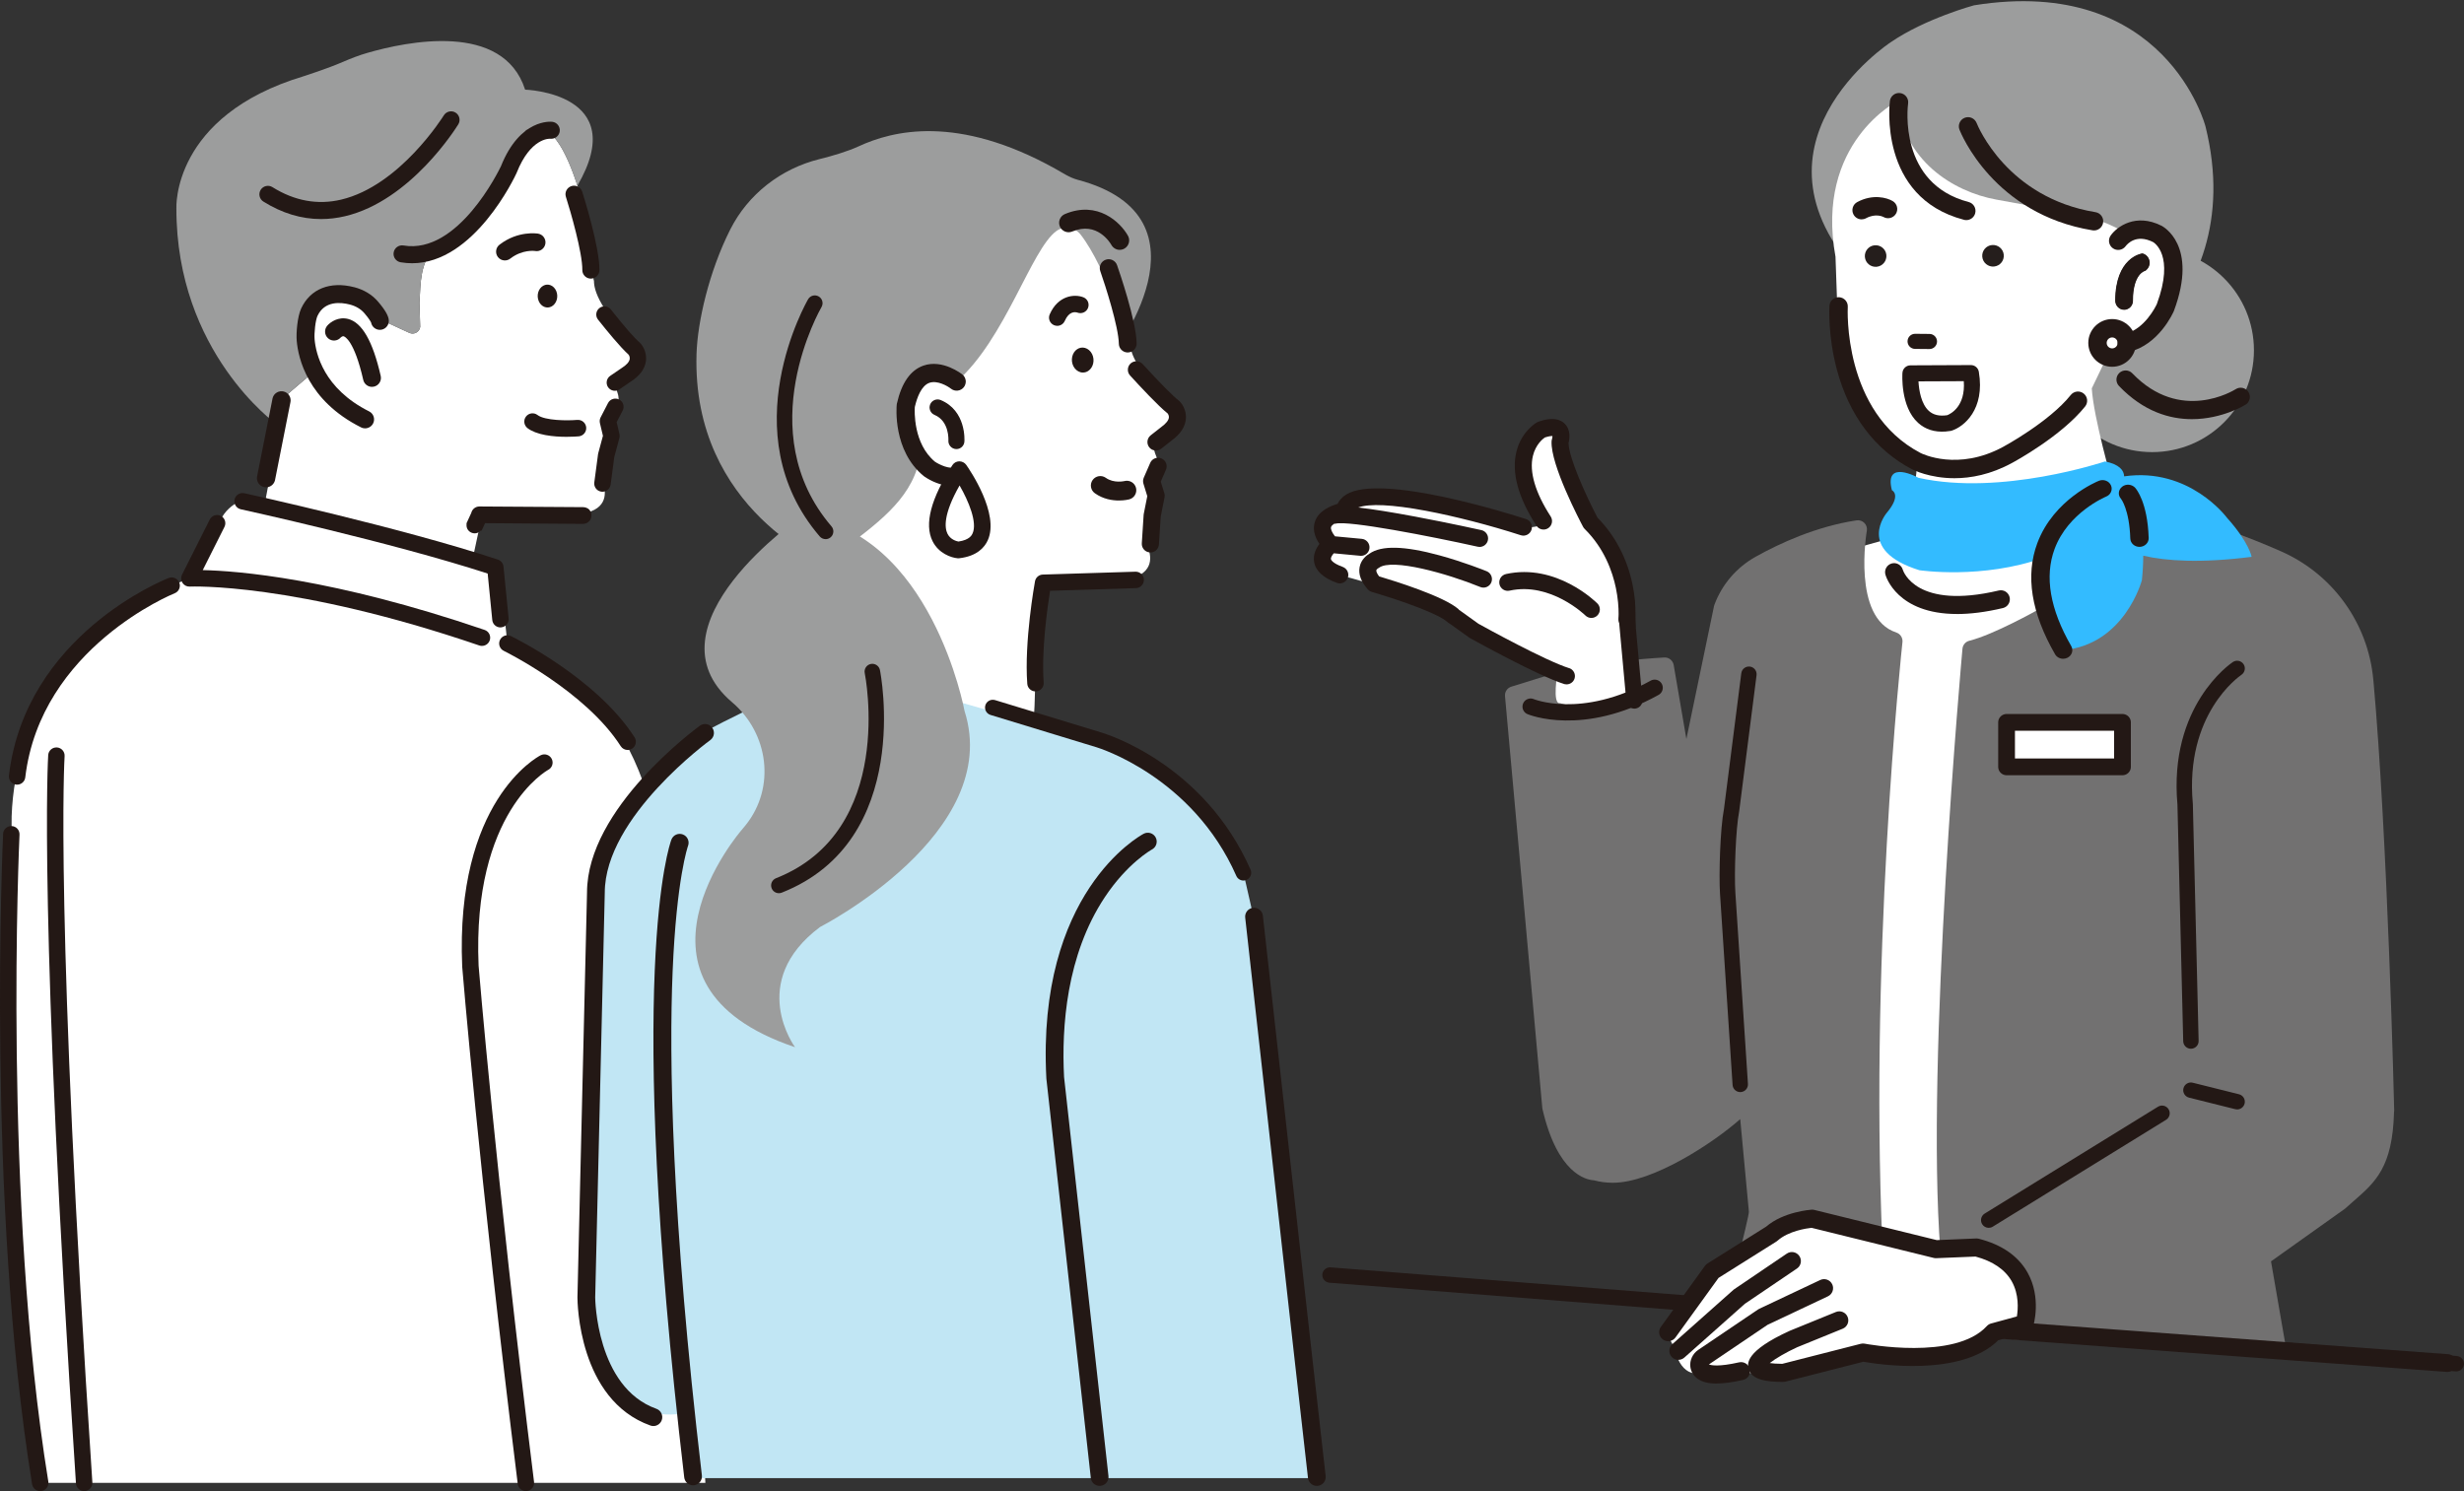 <svg width="950" height="575" viewBox="0 0 950 575" fill="none" xmlns="http://www.w3.org/2000/svg">
<rect x="0" y="0" width="950" height="575" fill="#333333" stroke="none"/>
<g clip-path="url(#clip0_2788_5319)">
<path d="M268.549 136.491C268.926 124.181 273.342 104.761 281.538 88.516C288.42 74.869 301.092 65.041 315.919 61.364C320.926 60.123 326.707 58.432 331.145 56.387C343.972 50.479 368.901 43.907 406.952 65.115C409.706 66.651 412.387 68.497 415.436 69.309C470.471 83.886 428.314 137.598 428.314 137.598L379.837 190.89L319.53 217.828C319.53 217.828 266.703 197.005 268.549 136.506V136.491Z" fill="#9C9D9D"/>
<path d="M453.783 160.254C453.532 158.135 451.922 155.247 450.335 153.822C434.872 139.955 436.009 133.213 435.758 132.844C435.758 132.844 426.58 103.181 416.604 90.421C414.351 87.541 410.253 86.936 407.292 89.092C397.552 96.174 387.613 130.746 368.842 147.139L354.347 177.873C354.938 175.266 354.236 178.028 354.347 177.873C350.891 193.18 337.327 202.359 324.943 211.995L324.914 212.017L315.107 270.87L398.63 275.33C399.369 272.309 399.051 224.881 402.153 224.725L428.788 224.024C443.231 223.537 444.125 217.157 443.187 213.066C442.389 209.595 442.323 205.999 442.773 202.462L443.01 200.586C443.261 198.644 443.711 196.71 444.619 194.982C446.074 192.213 445.764 189.23 445.24 187.214C444.841 185.692 444.937 184.083 445.542 182.628C447.13 178.81 445.823 176.034 445.823 176.034C442.781 169.093 447.374 167.276 449.426 166.818C450.18 166.649 450.962 166.471 451.568 166.006C453.768 164.33 454.056 162.58 453.776 160.246L453.783 160.254Z" fill="white"/>
<path d="M454.558 155.076C454.47 154.988 454.374 154.899 454.27 154.818C451.893 152.979 446.783 147.81 440.248 140.64C439.177 139.466 437.346 139.378 436.172 140.448C434.997 141.519 434.909 143.343 435.98 144.524C439.827 148.748 446.827 156.258 450.49 159.189C450.704 159.477 451.139 160.172 451.051 161.043C450.933 162.239 449.884 163.576 448.023 164.927L443.873 168.183C442.625 169.166 442.404 170.982 443.393 172.23C443.873 172.836 444.553 173.22 445.321 173.308C446.089 173.397 446.842 173.19 447.447 172.71L451.45 169.557C454.758 167.15 456.559 164.432 456.81 161.471C457.121 157.786 454.824 155.335 454.558 155.062V155.076Z" fill="#231815"/>
<path d="M445.668 173.729C445.535 173.729 445.409 173.722 445.276 173.707C444.405 173.604 443.63 173.168 443.091 172.481C441.976 171.064 442.219 168.996 443.637 167.874L447.787 164.617C449.567 163.325 450.556 162.084 450.667 161.006C450.741 160.26 450.357 159.655 450.187 159.426C446.569 156.546 439.554 149.022 435.699 144.79C435.108 144.141 434.806 143.306 434.85 142.427C434.887 141.549 435.271 140.744 435.913 140.153C436.563 139.562 437.412 139.282 438.276 139.304C439.155 139.348 439.96 139.725 440.551 140.367C447.071 147.523 452.166 152.669 454.522 154.501C454.64 154.597 454.75 154.693 454.854 154.796C455.134 155.077 457.542 157.646 457.217 161.516C456.958 164.595 455.105 167.408 451.693 169.889L447.698 173.035C447.115 173.493 446.406 173.737 445.675 173.737L445.668 173.729ZM438.114 140.101C437.494 140.101 436.903 140.33 436.445 140.751C435.433 141.674 435.359 143.255 436.283 144.266C440.122 148.475 447.108 155.97 450.748 158.887C451.044 159.256 451.56 160.061 451.45 161.095C451.317 162.402 450.217 163.842 448.26 165.259L444.125 168.509C443.046 169.358 442.862 170.923 443.711 172.001C444.117 172.526 444.708 172.85 445.372 172.932C446.03 173.006 446.679 172.828 447.204 172.415L451.206 169.262C454.433 166.914 456.176 164.292 456.412 161.457C456.707 157.942 454.522 155.616 454.27 155.365C454.197 155.283 454.108 155.21 454.019 155.143C451.634 153.297 446.502 148.106 439.952 140.921C439.502 140.434 438.889 140.146 438.232 140.116C438.195 140.116 438.151 140.116 438.114 140.116V140.101Z" fill="#231815"/>
<path d="M443.186 212.601C441.665 212.416 440.528 211.072 440.632 209.521L441.333 198.585C441.34 198.46 441.355 198.334 441.385 198.209L442.751 191.297L441.23 186.379C441.023 185.715 441.067 184.998 441.34 184.356L443.829 178.641C444.471 177.164 446.192 176.492 447.661 177.134C449.138 177.777 449.81 179.49 449.168 180.967L447.115 185.692L448.533 190.278C448.673 190.736 448.703 191.231 448.607 191.703L447.13 199.154L446.436 209.905C446.332 211.508 444.944 212.726 443.342 212.623C443.29 212.623 443.231 212.615 443.179 212.608L443.186 212.601Z" fill="#231815"/>
<path d="M443.541 213.014C443.467 213.014 443.393 213.014 443.319 213.014L443.135 212.999C441.392 212.792 440.115 211.257 440.225 209.507L440.927 198.57C440.927 198.43 440.956 198.282 440.986 198.142L442.337 191.327L440.853 186.505C440.624 185.751 440.669 184.939 440.979 184.208L443.467 178.493C443.814 177.681 444.464 177.06 445.291 176.735C446.111 176.41 447.012 176.433 447.816 176.78C448.629 177.134 449.249 177.777 449.574 178.604C449.899 179.423 449.884 180.324 449.53 181.136L447.536 185.729L448.909 190.175C449.072 190.699 449.101 191.26 448.991 191.792L447.514 199.242L446.827 209.942C446.768 210.821 446.376 211.633 445.712 212.217C445.099 212.748 444.338 213.036 443.534 213.036L443.541 213.014ZM446.502 177.289C446.192 177.289 445.882 177.348 445.579 177.466C444.951 177.71 444.464 178.19 444.191 178.803L441.702 184.518C441.466 185.072 441.429 185.692 441.606 186.261L443.12 191.179C443.142 191.238 443.142 191.304 443.127 191.371L441.761 198.282C441.739 198.393 441.724 198.497 441.717 198.607L441.016 209.551C440.934 210.887 441.902 212.054 443.223 212.209L443.364 212.224C444.021 212.268 444.678 212.047 445.188 211.604C445.69 211.161 445.993 210.548 446.037 209.876L446.731 199.124L448.215 191.622C448.296 191.216 448.274 190.788 448.149 190.389L446.731 185.803C446.701 185.715 446.709 185.611 446.746 185.53L448.799 180.804C449.064 180.191 449.079 179.504 448.828 178.877C448.584 178.249 448.104 177.762 447.492 177.489C447.174 177.348 446.834 177.282 446.495 177.282L446.502 177.289Z" fill="#231815"/>
<path d="M414.175 140.988C415.231 143.122 417.549 143.897 419.351 142.716C421.153 141.534 421.758 138.846 420.702 136.712C419.646 134.578 417.328 133.803 415.526 134.984C413.724 136.166 413.119 138.854 414.175 140.988Z" fill="#231815"/>
<path d="M417.542 143.661C417.217 143.661 416.892 143.616 416.567 143.528C415.415 143.21 414.411 142.346 413.82 141.157C412.683 138.854 413.355 135.929 415.312 134.645C416.22 134.046 417.283 133.877 418.317 134.157C419.469 134.475 420.466 135.339 421.057 136.528C422.194 138.831 421.529 141.756 419.565 143.04C418.945 143.447 418.243 143.653 417.534 143.653L417.542 143.661ZM414.529 140.81C415.016 141.8 415.836 142.516 416.774 142.767C417.586 142.989 418.421 142.848 419.137 142.383C420.776 141.312 421.323 138.846 420.355 136.889C419.868 135.9 419.048 135.184 418.118 134.933C417.306 134.711 416.471 134.851 415.755 135.316C414.116 136.387 413.569 138.854 414.536 140.81H414.529Z" fill="#231815"/>
<path d="M433.861 135.368C434.179 135.472 434.511 135.523 434.865 135.516C436.542 135.486 437.871 134.098 437.841 132.422C437.664 123.399 430.612 103.225 430.317 102.368C429.763 100.788 428.028 99.961 426.447 100.515C424.867 101.069 424.033 102.804 424.594 104.384C426.551 109.952 431.653 125.857 431.779 132.54C431.808 133.862 432.68 134.977 433.868 135.361L433.861 135.368Z" fill="#231815"/>
<path d="M434.806 135.915C434.444 135.915 434.082 135.855 433.735 135.745C432.347 135.294 431.401 134.009 431.372 132.555C431.246 125.924 426.159 110.07 424.209 104.517C423.906 103.653 423.958 102.722 424.357 101.895C424.756 101.068 425.45 100.448 426.314 100.145C428.108 99.518 430.057 100.463 430.685 102.242C431.438 104.399 438.062 123.546 438.239 132.414C438.276 134.305 436.762 135.87 434.872 135.907C434.85 135.907 434.828 135.907 434.806 135.907V135.915ZM427.451 100.743C427.163 100.743 426.868 100.788 426.58 100.891C425.915 101.127 425.383 101.6 425.073 102.235C424.77 102.87 424.726 103.586 424.962 104.251C426.927 109.833 432.044 125.798 432.169 132.533C432.192 133.655 432.923 134.637 433.986 134.992C434.266 135.08 434.569 135.132 434.857 135.124C436.312 135.095 437.471 133.891 437.442 132.437C437.272 123.539 430.235 103.365 429.939 102.508C429.555 101.423 428.536 100.743 427.451 100.743Z" fill="#231815"/>
<path d="M431.387 192.611C433.602 192.611 435.16 192.212 435.293 192.175C437.029 191.71 438.062 189.93 437.597 188.195C437.139 186.467 435.375 185.433 433.639 185.884C433.521 185.913 429.356 186.888 426.122 184.577C424.66 183.535 422.629 183.875 421.588 185.33C420.547 186.792 420.887 188.822 422.341 189.864C425.443 192.079 428.84 192.603 431.387 192.603V192.611Z" fill="#231815"/>
<path d="M431.387 193.002C428.958 193.002 425.369 192.515 422.113 190.189C420.481 189.022 420.097 186.74 421.263 185.101C422.437 183.462 424.719 183.085 426.351 184.252C429.452 186.467 433.506 185.507 433.543 185.5C435.478 184.998 437.464 186.157 437.981 188.092C438.498 190.034 437.339 192.035 435.397 192.552C435.22 192.596 433.625 193.002 431.387 193.002ZM424.239 184.362C423.346 184.362 422.467 184.776 421.913 185.559C420.997 186.844 421.293 188.631 422.578 189.546C425.664 191.747 429.076 192.212 431.387 192.212C433.529 192.212 435.028 191.835 435.19 191.791C436.711 191.385 437.619 189.819 437.213 188.298C436.815 186.792 435.271 185.869 433.735 186.268C433.551 186.312 429.29 187.324 425.886 184.902C425.384 184.547 424.808 184.37 424.232 184.37L424.239 184.362Z" fill="#231815"/>
<path d="M431.719 95.959C432.258 95.959 432.805 95.826 433.307 95.546C434.865 94.667 435.426 92.703 434.562 91.137C431.719 86.02 423.087 77.72 410.741 82.918C409.086 83.613 408.311 85.525 409.005 87.179C409.699 88.833 411.604 89.609 413.266 88.915C423.102 84.772 428.322 93.323 428.891 94.312C429.489 95.368 430.597 95.959 431.727 95.959H431.719Z" fill="#231815"/>
<path d="M431.712 96.35C430.398 96.35 429.179 95.641 428.529 94.497C427.983 93.537 422.94 85.259 413.407 89.269C412.506 89.645 411.516 89.653 410.615 89.283C409.714 88.914 409.006 88.22 408.629 87.319C408.252 86.426 408.245 85.429 408.614 84.528C408.983 83.627 409.677 82.918 410.578 82.541C423.183 77.24 431.993 85.709 434.902 90.93C435.869 92.673 435.242 94.888 433.499 95.87C432.953 96.173 432.34 96.335 431.719 96.335L431.712 96.35ZM418.45 87.386C425.162 87.386 428.758 93.293 429.224 94.113C429.733 95.006 430.686 95.56 431.719 95.56C432.207 95.56 432.687 95.434 433.115 95.191C434.481 94.423 434.976 92.687 434.215 91.321C431.431 86.315 422.969 78.192 410.896 83.28C410.194 83.575 409.648 84.129 409.36 84.831C409.072 85.54 409.079 86.315 409.375 87.016C409.67 87.718 410.224 88.264 410.925 88.552C411.627 88.84 412.41 88.833 413.111 88.537C415.068 87.71 416.855 87.378 418.457 87.378L418.45 87.386Z" fill="#231815"/>
<path d="M407.617 125.643C407.188 125.643 406.76 125.554 406.347 125.377C404.744 124.676 404.013 122.807 404.722 121.205C407.905 113.946 414.218 113.289 417.681 114.626C419.313 115.253 420.126 117.085 419.498 118.716C418.878 120.334 417.076 121.146 415.451 120.555C414.514 120.245 412.188 119.942 410.519 123.752C409.994 124.941 408.835 125.65 407.617 125.65V125.643Z" fill="#231815"/>
<path d="M260.67 373.251C255.819 328.385 253.138 268.196 195.63 248.133L192.315 217.466L182.7 213.36L185.373 200.874C190.062 195.225 185.625 193.933 191.421 197.278L217.982 198.378C232.389 198.865 233.718 192.581 233.053 188.446C232.492 184.939 232.669 181.35 233.356 177.865L233.74 175.922C234.05 174.364 234.855 171.913 235.69 170.562C237.314 167.933 237.225 164.986 236.856 162.941C236.576 161.383 236.716 159.766 237.425 158.355C239.293 154.641 238.171 151.769 238.171 151.769C235.608 144.65 240.305 143.151 242.38 142.834C243.14 142.716 243.93 142.59 244.573 142.169C246.877 140.648 245.186 138.927 245.068 136.579C244.964 134.445 243.546 131.469 242.062 129.933C226.592 114.05 229.502 107.559 228.896 108.091L225.987 83.406C216.121 43.959 207.231 51.867 209.963 48.892C205.569 49.66 201.892 52.672 200.29 56.837L197.52 64.037C192.071 78.207 181.164 89.594 167.253 95.648C161.98 101.955 162.209 108.564 161.722 116.767L162.01 126.064C161.737 128.036 159.632 129.188 157.823 128.353L144.9 122.402L127.673 137.716C127.2 138.307 110.136 152.345 109.877 153.053L102.485 192.101C102.965 192.308 103.482 192.53 104.014 192.758L102.648 192.36C95.626 190.588 88.315 193.933 85.059 200.409L73.17 222.879L66.185 225.818C30.098 241.007 5.767 275.683 4.489 314.812C4.445 316.245 4.224 368.51 4.076 406.31C3.973 431.867 5.088 457.417 7.406 482.863L15.521 571.806H271.961L260.685 373.244L260.67 373.251Z" fill="white"/>
<path d="M106.533 163.517L108.009 162.852L109.863 153.053C110.129 152.345 127.186 138.307 127.659 137.716L144.886 122.402L157.809 128.353C159.618 129.188 161.715 128.036 161.995 126.064L161.707 116.767C162.195 108.564 161.966 101.955 167.238 95.648C181.158 89.586 192.057 78.2 197.506 64.037L202.86 50.125L209.949 48.892C207.534 51.528 214.217 45.665 222.62 71.598C243.473 35.762 202.461 34.574 202.461 34.574C193.991 8.219 156.745 16.017 141.608 20.403C138.44 21.319 135.353 22.508 132.326 23.822C126.278 26.451 117.107 29.383 117.107 29.383C66.119 44.705 68.009 80.326 68.009 80.326C67.898 135.885 106.533 163.51 106.533 163.51V163.517Z" fill="#9C9D9D"/>
<path d="M146.452 123.745C146.452 123.745 146.452 122.438 143.055 118.488C141.15 116.272 138.529 114.825 135.708 114.094C131.019 112.883 122.94 112.418 119.241 120.4C118.111 122.837 117.602 128.464 117.838 131.144C118.48 138.624 122.675 152.662 140.766 161.73L146.452 123.745Z" fill="white"/>
<path d="M224.806 195.557H224.769L184.805 195.299C183.314 195.314 182.044 196.34 181.697 197.787C181.438 198.408 180.619 200.165 179.895 201.716C179.858 201.797 179.851 201.886 179.888 201.967C179.888 201.974 179.888 202.092 179.873 202.284C179.651 205.268 183.343 206.84 185.33 204.603C185.374 204.625 185.418 204.633 185.47 204.633C185.507 204.633 185.544 204.633 185.581 204.61C185.662 204.581 185.729 204.522 185.765 204.441L185.869 204.226C186.334 203.222 186.718 202.41 187.021 201.738L224.85 202.018C227.147 201.989 228.86 199.567 227.634 197.16C227.11 196.126 225.965 195.557 224.813 195.557H224.806Z" fill="#231815"/>
<path d="M111.576 152.611C111.096 151.798 110.335 151.215 109.419 150.979C108.504 150.742 107.551 150.875 106.739 151.348C105.927 151.82 105.343 152.588 105.107 153.504L99.17 183.484C98.934 184.4 99.067 185.352 99.539 186.165C100.019 186.977 100.787 187.56 101.695 187.796C101.991 187.87 102.286 187.907 102.589 187.907C104.199 187.907 105.602 186.822 106.008 185.264L111.945 155.284C112.181 154.368 112.048 153.415 111.576 152.603V152.611Z" fill="#231815"/>
<path d="M136.579 110.75C127.268 108.335 119.618 111.399 116.117 118.946C114.663 122.092 114.138 128.339 114.404 131.433C114.973 138.012 118.525 154.435 139.223 164.809C139.511 164.95 139.813 165.053 140.131 165.112C140.345 165.149 140.552 165.171 140.766 165.171C142.051 165.171 143.269 164.448 143.86 163.266C144.717 161.568 144.022 159.485 142.324 158.636C124.742 149.827 121.759 136.262 121.294 130.835C121.094 128.501 121.611 123.532 122.394 121.841C125.148 115.896 131.388 116.524 134.859 117.425C137.177 118.023 139.112 119.168 140.456 120.733C142.398 122.993 142.952 124.085 143.077 124.373C143.38 126.005 144.798 127.187 146.467 127.187C147.39 127.187 148.254 126.825 148.903 126.175C149.553 125.525 149.915 124.654 149.915 123.738C149.915 121.974 148.571 119.588 145.684 116.229C143.417 113.592 140.271 111.702 136.587 110.742L136.579 110.75Z" fill="#231815"/>
<path d="M238.71 154.058C237.152 153.253 235.232 153.866 234.427 155.416L231.569 160.94C231.222 161.612 231.126 162.394 231.296 163.133L232.463 168.058L230.653 174.778C230.617 174.911 230.587 175.051 230.572 175.184L229.132 186.024C228.911 187.7 230.033 189.251 231.687 189.561C231.746 189.576 231.805 189.583 231.865 189.591C232.005 189.605 232.145 189.62 232.285 189.62C233.851 189.62 235.224 188.453 235.431 186.858L236.834 176.24L238.806 168.922C238.946 168.42 238.953 167.881 238.828 167.364L237.75 162.801L240.068 158.326C240.46 157.573 240.534 156.709 240.275 155.904C240.017 155.091 239.463 154.434 238.71 154.043V154.058Z" fill="#231815"/>
<path d="M222.568 161.914C218.809 162.247 210.118 162.217 207.238 160.031C205.842 158.968 203.841 159.241 202.785 160.637C202.269 161.316 202.054 162.151 202.165 162.993C202.283 163.834 202.719 164.58 203.391 165.097C204.986 166.308 207.297 167.209 210.258 167.763C213.086 168.294 216.047 168.442 218.433 168.442C220.818 168.442 222.546 168.302 223.122 168.257C224.864 168.102 226.164 166.559 226.009 164.809C225.854 163.066 224.318 161.767 222.568 161.922V161.914Z" fill="#231815"/>
<path d="M209.439 110.18C207.563 111.236 206.781 113.865 207.689 116.066C208.597 118.266 210.849 119.189 212.725 118.141C214.601 117.085 215.383 114.456 214.475 112.255C213.567 110.055 211.315 109.132 209.439 110.18Z" fill="#231815"/>
<path d="M247.143 132.636C247.054 132.532 246.951 132.429 246.847 132.333C244.418 130.177 241.132 126.403 235.505 119.322C234.42 117.963 232.433 117.734 231.075 118.82C229.716 119.898 229.487 121.884 230.573 123.25C233.992 127.555 238.946 133.647 242.387 136.793C242.55 137.037 242.912 137.701 242.779 138.484C242.594 139.584 241.501 140.788 239.618 141.962L235.269 144.93C233.836 145.912 233.467 147.877 234.442 149.309C234.915 150.003 235.631 150.469 236.458 150.631C236.657 150.668 236.849 150.683 237.049 150.683C237.676 150.683 238.289 150.498 238.821 150.136L243.008 147.271C246.53 145.056 248.553 142.405 249.011 139.392C249.587 135.626 247.394 132.938 247.143 132.643V132.636Z" fill="#231815"/>
<path d="M231.111 104.17C231.2 95.339 225.152 76.066 224.465 73.895C223.911 72.16 222.058 71.207 220.323 71.754C218.587 72.308 217.627 74.168 218.181 75.896C219.968 81.486 224.583 97.458 224.517 104.104C224.502 105.507 225.381 106.77 226.695 107.242C227.042 107.368 227.404 107.434 227.781 107.434H227.81C229.612 107.434 231.089 105.972 231.111 104.17Z" fill="#231815"/>
<path d="M206.375 96.801C208.213 97.103 209.956 95.856 210.266 94.01C210.414 93.116 210.207 92.215 209.683 91.477C209.158 90.738 208.376 90.251 207.482 90.096C207.165 90.044 199.684 88.855 192.581 94.357C191.104 95.501 190.831 97.643 191.975 99.119C192.566 99.887 193.467 100.36 194.434 100.426C194.508 100.426 194.589 100.426 194.663 100.426C195.416 100.426 196.147 100.175 196.738 99.718C201.398 96.107 206.168 96.756 206.367 96.786L206.375 96.801Z" fill="#231815"/>
<path d="M133.005 83.376C158.363 77.417 175.967 49.135 176.705 47.932C177.65 46.389 177.17 44.365 175.627 43.413C174.084 42.468 172.06 42.947 171.108 44.498C170.938 44.771 154.227 71.635 131.506 76.981C122.461 79.108 113.555 77.484 105.034 72.159C103.498 71.2 101.467 71.665 100.507 73.201C99.547 74.737 100.012 76.767 101.548 77.727C108.726 82.217 116.169 84.469 123.775 84.469C126.825 84.469 129.911 84.107 133.005 83.376Z" fill="#231815"/>
<path d="M199.22 66.584C204.544 53.189 211.766 53.462 212.201 53.492C213.973 53.676 215.583 52.414 215.805 50.634C216.026 48.833 214.756 47.193 212.954 46.972C212.452 46.905 200.527 45.642 193.157 64.066C192.33 65.801 176.565 98.218 155.564 94.659C153.777 94.356 152.079 95.56 151.776 97.347C151.473 99.134 152.677 100.832 154.464 101.135C155.963 101.386 157.425 101.512 158.865 101.512C182.812 101.512 198.459 68.26 199.146 66.761C199.168 66.71 199.198 66.651 199.212 66.599L199.22 66.584Z" fill="#231815"/>
<path d="M192.943 241.938C191.333 241.938 189.96 240.72 189.797 239.08L188.025 221.166C150.956 209.122 93.44 196.51 92.85 196.385C91.144 196.008 90.058 194.324 90.428 192.611C90.797 190.906 92.495 189.82 94.201 190.189C94.799 190.322 154.685 203.444 191.968 215.783C193.157 216.174 193.999 217.23 194.124 218.478L196.103 238.445C196.273 240.188 195.003 241.739 193.26 241.908C193.157 241.916 193.046 241.923 192.943 241.923V241.938Z" fill="#231815"/>
<path d="M185.817 249.07C185.477 249.07 185.13 249.018 184.79 248.9C113.245 224.473 73.562 226.179 73.17 226.194C72.048 226.26 70.97 225.706 70.357 224.761C69.737 223.816 69.67 222.62 70.18 221.608L80.88 200.327C81.67 198.769 83.567 198.134 85.133 198.916C86.691 199.699 87.326 201.604 86.543 203.17L78.17 219.836C91.299 220.116 128.301 222.908 186.851 242.904C188.505 243.473 189.391 245.267 188.822 246.921C188.372 248.236 187.146 249.063 185.824 249.063L185.817 249.07Z" fill="#231815"/>
<path d="M947.027 528.814C946.946 528.814 946.872 528.814 946.791 528.807L512.554 494.618C510.922 494.493 509.704 493.06 509.829 491.428C509.955 489.796 511.387 488.563 513.019 488.703L947.256 522.892C948.888 523.018 950.106 524.45 949.981 526.082C949.855 527.633 948.556 528.814 947.027 528.814Z" fill="#231815"/>
<path d="M484.553 359.052L479.407 336.545C469.763 299.889 436.822 292.224 436.822 292.224L401.473 279.752L367.513 270.05C356.814 270.05 325.239 270.744 325.239 270.744L307.709 265.818C290.991 270.965 262.694 287.041 262.694 287.041C262.694 287.041 232.471 306.328 230.543 339.771L226.039 488.955C226.039 488.955 221.535 551.972 264.622 544.898L267.191 569.975H507.038L484.531 359.059L484.553 359.052Z" fill="#C1E6F4"/>
<path d="M829.751 174.342C851.435 174.342 869.013 156.764 869.013 135.08C869.013 113.397 851.435 95.818 829.751 95.818C808.067 95.818 790.489 113.397 790.489 135.08C790.489 156.764 808.067 174.342 829.751 174.342Z" fill="#9C9D9D"/>
<path d="M728.942 16.305C728.942 16.305 667.306 56.711 719.497 108.903C719.497 108.903 729.651 161.841 787.152 153.319L799.934 151.193C799.934 151.193 868.459 121.951 850.331 48.751C850.331 48.751 835.134 -9.82 761.1 2.046C761.1 2.046 742.425 7.075 728.942 16.305Z" fill="#9C9D9D"/>
<path d="M731.718 38.923C731.718 38.923 699.671 54.947 707.682 99.008L709.019 137.067C709.019 137.067 715.694 171.115 738.393 177.791C738.393 177.791 742.403 184.37 728.38 207.734L704.345 214.409L707.682 507.504L792.475 515.516L825.188 203.731L814.503 186.474C814.503 186.474 807.155 161.102 806.491 149.753L815.167 131.728C815.167 131.728 831.191 137.067 836.53 111.702C836.53 111.702 841.869 82.992 819.169 89.667C819.169 89.667 810.714 83.93 795.806 81.655C789.81 80.74 795.806 81.655 769.769 76.981C752.83 73.939 733.719 61.622 731.711 38.923H731.718Z" fill="white"/>
<path d="M915.024 262.037C913.053 240.387 899.466 221.461 879.573 212.652C865.801 206.552 851.83 201.656 838.051 198.097C837.032 197.831 835.947 198.046 835.105 198.673L786.938 234.472C785.047 235.543 768.588 244.751 759.254 247.084C757.822 247.446 756.766 248.672 756.633 250.141C756.492 251.721 742.3 408.718 748.141 482.626C748.141 482.685 748.156 482.752 748.163 482.811L752.084 512.207C752.306 513.862 753.664 515.124 755.333 515.22L877.49 522.405C877.557 522.405 877.623 522.405 877.697 522.405C878.687 522.405 879.632 521.984 880.289 521.246C880.998 520.456 881.301 519.378 881.123 518.336L875.593 486.385L904.111 466.086C904.162 466.041 904.214 465.997 904.266 465.953C905.388 464.934 906.473 463.988 907.515 463.08C915.859 455.799 922.453 450.054 923.014 428.891L923.066 428.463C923.073 428.367 923.081 428.264 923.081 428.168C923.088 427.119 920.54 322.455 915.039 262.037H915.024Z" fill="#727171"/>
<path d="M819.317 118.717C819.169 118.739 819.014 118.746 818.852 118.739C817.375 118.694 816.223 117.395 816.231 115.918C816.275 99.99 825.594 98.491 825.992 98.439C828.208 99.141 828.821 101.984 827.093 103.535L826.827 103.778C826.613 103.823 821.636 104.974 821.636 116.043C821.636 117.41 820.624 118.532 819.317 118.717Z" fill="#231815"/>
<path d="M819.398 119.292C819.214 119.315 819.029 119.329 818.837 119.322C817.072 119.27 815.647 117.742 815.654 115.918C815.699 99.473 825.498 97.915 825.918 97.863C826.007 97.849 826.096 97.863 826.177 97.885C827.417 98.277 828.318 99.274 828.592 100.544C828.865 101.814 828.451 103.091 827.484 103.963L827.218 104.206C827.137 104.28 827.041 104.325 826.945 104.347C826.901 104.347 822.219 105.44 822.219 116.043C822.219 117.542 821.193 118.842 819.775 119.219C819.649 119.248 819.524 119.278 819.398 119.292ZM826.701 103.106C827.358 102.515 827.632 101.651 827.447 100.795C827.27 99.975 826.709 99.333 825.941 99.037C824.774 99.266 816.851 101.297 816.814 115.925C816.814 117.129 817.737 118.14 818.866 118.17C818.992 118.17 819.11 118.17 819.228 118.148C820.277 118 821.052 117.099 821.052 116.043C821.052 105.506 825.579 103.549 826.531 103.254L826.694 103.106H826.701Z" fill="#231815"/>
<path d="M818.845 118.888C817.316 118.843 816.083 117.514 816.083 115.919C816.127 99.866 825.564 98.352 825.97 98.293C825.993 98.293 826.015 98.293 826.037 98.293C827.13 98.64 827.92 99.511 828.164 100.634C828.407 101.749 828.038 102.871 827.189 103.639L826.923 103.883C826.923 103.883 826.879 103.912 826.857 103.92C826.65 103.964 821.776 105.086 821.784 116.037C821.784 117.448 820.735 118.659 819.339 118.858C819.266 118.865 819.192 118.873 819.118 118.88C819.029 118.88 818.941 118.888 818.852 118.88L818.845 118.888ZM826.989 103.432C827.765 102.738 828.09 101.719 827.876 100.7C827.661 99.696 826.953 98.906 825.978 98.588C825.269 98.699 816.415 100.42 816.378 115.919C816.378 117.359 817.486 118.563 818.859 118.6C819.007 118.6 819.155 118.6 819.295 118.577C820.55 118.4 821.488 117.315 821.488 116.045C821.488 105.249 826.229 103.779 826.753 103.647L826.989 103.432Z" fill="#231815"/>
<path d="M819.413 119.441C819.324 119.455 819.243 119.463 819.154 119.47C819.051 119.477 818.94 119.477 818.837 119.47C816.998 119.418 815.506 117.823 815.514 115.918C815.558 99.37 825.482 97.775 825.888 97.724C825.977 97.709 826.132 97.724 826.221 97.753C827.513 98.167 828.451 99.2 828.739 100.522C829.027 101.844 828.591 103.173 827.587 104.081L827.314 104.325C827.24 104.392 827.077 104.473 826.981 104.495C826.945 104.502 822.366 105.558 822.374 116.044C822.374 117.609 821.303 118.968 819.819 119.359C819.693 119.396 819.56 119.418 819.427 119.441H819.413ZM826.605 103.003C827.218 102.449 827.484 101.637 827.306 100.825C827.144 100.072 826.634 99.466 825.925 99.186C824.508 99.466 816.991 101.622 816.954 115.918C816.954 117.048 817.81 117.986 818.866 118.015C818.984 118.015 819.095 118.015 819.206 117.993C820.173 117.868 820.904 117.019 820.904 116.036C820.904 105.477 825.431 103.446 826.457 103.121L826.597 102.996L826.605 103.003Z" fill="#231815"/>
<path d="M772.553 98.24C772.767 100.529 771.09 102.56 768.801 102.774C766.512 102.988 764.482 101.312 764.267 99.023C764.053 96.734 765.73 94.703 768.019 94.489C770.308 94.275 772.338 95.951 772.553 98.24Z" fill="#251E1C"/>
<path d="M743.887 134.593L738.341 134.541C736.732 134.526 735.439 133.212 735.454 131.602C735.469 129.992 736.783 128.707 738.393 128.715L743.939 128.767C745.548 128.781 746.841 130.096 746.826 131.705C746.811 133.315 745.497 134.6 743.887 134.593Z" fill="#231815"/>
<path d="M727.295 98.336C727.509 100.625 725.833 102.656 723.544 102.87C721.254 103.084 719.224 101.408 719.01 99.119C718.796 96.83 720.472 94.799 722.761 94.585C725.05 94.371 727.081 96.047 727.295 98.336Z" fill="#251E1C"/>
<path d="M739.486 163.015C732.649 156.782 733.454 144.288 733.49 143.757C733.609 142.14 734.945 140.877 736.57 140.877L759.874 140.773C761.388 140.773 762.688 141.859 762.939 143.351C765.405 157.905 757.172 164.573 752.475 166.064C752.335 166.109 752.187 166.146 752.04 166.168C751.375 166.279 750.725 166.352 750.083 166.404C745.844 166.707 742.285 165.57 739.479 163.015H739.486ZM757.149 146.984L739.671 147.057C739.863 150.646 740.779 155.815 743.666 158.444C745.394 160.009 747.712 160.556 750.755 160.105C752.099 159.574 757.844 156.731 757.142 146.984H757.149Z" fill="#231815"/>
<path d="M717.747 84.587C716.484 84.587 715.266 83.915 714.623 82.719C713.693 80.998 714.342 78.842 716.063 77.919C722.015 74.714 727.479 76.184 729.768 77.557C731.444 78.561 731.991 80.74 730.987 82.423C729.99 84.085 727.841 84.639 726.172 83.671C725.965 83.561 723.167 82.15 719.423 84.166C718.891 84.454 718.315 84.587 717.747 84.587Z" fill="#231815"/>
<path d="M758.117 84.875C757.821 84.875 757.519 84.838 757.223 84.757C723.95 76.08 728.602 39.292 728.654 38.923C728.919 36.981 730.706 35.622 732.648 35.895C734.591 36.161 735.942 37.948 735.676 39.883C735.499 41.197 731.895 70.823 759.01 77.897C760.908 78.391 762.038 80.326 761.543 82.224C761.129 83.819 759.69 84.875 758.117 84.875Z" fill="#231815"/>
<path d="M807.362 88.862C807.17 88.862 806.978 88.847 806.786 88.818C768.632 82.578 755.997 51.343 755.48 50.014C754.764 48.19 755.665 46.137 757.489 45.421C759.305 44.712 761.366 45.605 762.082 47.422C762.555 48.611 773.882 76.25 807.931 81.818C809.865 82.135 811.172 83.959 810.855 85.886C810.567 87.622 809.068 88.862 807.362 88.862Z" fill="#231815"/>
<path d="M814.347 137.886C817.471 137.886 820.003 135.353 820.003 132.23C820.003 129.106 817.471 126.573 814.347 126.573C811.223 126.573 808.69 129.106 808.69 132.23C808.69 135.353 811.223 137.886 814.347 137.886Z" fill="white"/>
<path d="M814.347 141.431C809.274 141.431 805.146 137.303 805.146 132.23C805.146 127.157 809.274 123.029 814.347 123.029C819.42 123.029 823.548 127.157 823.548 132.23C823.548 137.303 819.42 141.431 814.347 141.431ZM814.347 130.118C813.18 130.118 812.235 131.063 812.235 132.23C812.235 133.397 813.18 134.342 814.347 134.342C815.514 134.342 816.459 133.397 816.459 132.23C816.459 131.063 815.514 130.118 814.347 130.118Z" fill="#231815"/>
<path d="M868.126 214.727C868.126 214.727 867.181 209.189 858.593 199.626C858.593 199.626 844.135 180.043 818.97 183.683C818.874 181.365 817.153 179.061 811.6 177.938C811.6 177.938 771.504 191.415 739.641 184.237C739.641 184.237 726.275 176.809 729.429 189.037C729.429 189.037 733.298 190.757 727.457 197.743C727.457 197.743 715.133 212.083 740.01 219.881C740.01 219.881 764.289 223.521 787.904 215.052C780.801 235.373 795.443 250.703 795.443 250.703C819.221 248.606 825.815 223.699 825.815 223.699C826.169 220.265 826.324 217.141 826.332 214.284C835.215 216.329 848.462 217.223 868.119 214.719L868.126 214.727Z" fill="#33BBFF"/>
<path d="M795.517 254.026C794.232 254.048 792.985 253.42 792.335 252.29C783.127 236.326 780.83 221.897 785.504 209.403C791.818 192.53 808.528 185.677 809.237 185.397C811.039 184.673 813.121 185.456 813.882 187.147C814.642 188.83 813.808 190.78 812.014 191.496C811.829 191.57 797.386 197.588 792.158 211.662C788.207 222.296 790.37 234.908 798.567 249.13C799.497 250.74 798.855 252.756 797.127 253.627C796.61 253.885 796.056 254.018 795.51 254.026H795.517Z" fill="#231815"/>
<path d="M824.943 210.873C823.008 210.909 821.399 209.477 821.339 207.66C820.985 196.407 817.78 192.36 817.743 192.323C816.481 190.928 816.695 188.86 818.194 187.679C819.693 186.49 821.952 186.697 823.215 188.092C823.702 188.631 827.993 193.763 828.428 207.446C828.487 209.278 826.951 210.813 824.995 210.873C824.98 210.873 824.965 210.873 824.95 210.873H824.943Z" fill="#231815"/>
<path d="M754.536 236.761C731.43 236.761 727.118 222.303 726.919 221.557C726.409 219.704 727.495 217.791 729.348 217.274C731.179 216.765 733.092 217.836 733.616 219.667C733.845 220.398 738.903 235.196 770.626 227.701C772.501 227.25 774.37 228.417 774.813 230.285C775.256 232.154 774.096 234.029 772.228 234.472C765.361 236.097 759.513 236.769 754.536 236.769V236.761Z" fill="#231815"/>
<path d="M731.12 243.887C714.003 238.364 719.697 205.031 719.756 204.699C719.955 203.599 719.608 202.462 718.825 201.664C718.043 200.859 716.928 200.483 715.813 200.652C700.232 202.993 686.054 209.565 676.905 214.675C669.558 218.781 663.901 225.36 660.992 233.209C660.933 233.372 660.881 233.542 660.844 233.712L650.189 284.973L645.293 256.418C644.99 254.675 643.41 253.42 641.667 253.531C618.754 254.838 602.538 258.685 601.859 258.847C601.785 258.862 601.711 258.884 601.638 258.907L582.697 264.784C581.132 265.272 580.113 266.786 580.26 268.425L594.63 427.163C594.645 427.319 594.667 427.481 594.704 427.636C600.449 452.521 611.436 454.965 614.567 455.142C616.96 455.785 619.389 456.08 621.841 456.08C637.274 456.08 660.652 440.669 670.946 431.528L674.284 467.171C674.557 468.862 664.78 505.045 666.486 505.045L715.672 496.309C715.879 496.309 716.086 496.287 716.293 496.25L723.477 494.943C725.205 494.626 726.424 493.082 726.328 491.332C719.889 373.465 733.365 248.842 733.498 247.594C733.675 245.955 732.678 244.411 731.105 243.902L731.12 243.887Z" fill="#727171"/>
<path d="M753.539 184.399C743.961 184.399 737.611 181.18 737.183 180.958C722.946 173.5 712.918 160.201 708.199 142.486C704.685 129.298 705.312 118.384 705.342 117.926C705.467 115.97 707.136 114.485 709.1 114.611C711.05 114.736 712.534 116.413 712.416 118.369C712.394 118.805 710.348 158.902 740.469 174.674C741.03 174.962 754.897 181.807 772.398 172.26C772.597 172.156 790.083 162.69 798.39 152.307C799.616 150.779 801.846 150.528 803.375 151.754C804.903 152.979 805.154 155.209 803.929 156.738C794.706 168.265 776.548 178.086 775.772 178.499C767.487 183.018 759.823 184.399 753.546 184.399H753.539Z" fill="#231815"/>
<path d="M819.996 135.774C818.386 135.774 816.932 134.667 816.548 133.035C816.105 131.13 817.286 129.225 819.191 128.774C826.908 126.972 831.176 118.104 831.575 117.24C838.575 98.344 830.445 93.522 830.098 93.33C823.607 90.088 820.166 94.098 819.538 94.94C818.379 96.498 816.171 96.852 814.598 95.715C813.025 94.578 812.649 92.407 813.771 90.819C816.223 87.349 823.467 82.091 833.332 87.031C833.923 87.326 847.606 94.511 838.176 119.832C838.154 119.891 838.132 119.943 838.11 120.002C837.881 120.533 832.387 132.983 820.801 135.693C820.528 135.76 820.262 135.789 819.989 135.789L819.996 135.774Z" fill="#231815"/>
<path d="M845.088 161.626C836.559 161.626 826.48 158.747 816.984 148.844C815.632 147.434 815.677 145.189 817.087 143.83C818.497 142.479 820.742 142.523 822.101 143.934C840.613 163.236 861.134 150.602 861.998 150.055C863.645 149.014 865.838 149.494 866.886 151.141C867.935 152.787 867.462 154.973 865.816 156.029C865.668 156.125 856.866 161.626 845.088 161.626Z" fill="#231815"/>
<path d="M507.696 572.972C505.983 572.972 504.498 571.687 504.299 569.937C500.651 538.31 480.33 355.728 480.094 353.889C479.857 352.014 481.186 350.301 483.069 350.064C484.945 349.828 486.658 351.157 486.894 353.04C487.123 354.879 507.452 537.491 511.107 569.154C511.322 571.03 509.978 572.736 508.095 572.95C507.962 572.965 507.829 572.972 507.696 572.972Z" fill="#231815"/>
<path d="M251.913 549.889C251.529 549.889 251.145 549.823 250.761 549.69C222.952 539.758 222.635 501.899 222.635 500.289L226.327 344.15C226.327 311.556 268.557 280.845 269.702 279.937C271.186 278.763 273.342 279.006 274.516 280.49C275.69 281.975 275.447 284.123 273.963 285.298C273.704 285.497 233.172 314.923 233.172 344.231L229.48 500.371C229.48 500.629 229.82 534.929 253.065 543.236C254.845 543.871 255.775 545.835 255.14 547.615C254.638 549.018 253.324 549.889 251.913 549.889Z" fill="#231815"/>
<path d="M267.206 572.751C265.493 572.751 264.016 571.466 263.809 569.723C240.83 374.374 258.116 325.734 258.862 323.762C259.534 321.99 261.505 321.097 263.278 321.769C265.05 322.441 265.936 324.412 265.271 326.184C265.234 326.288 260.841 338.575 259.334 374.588C257.946 407.706 258.773 468.301 270.61 568.919C270.832 570.794 269.488 572.5 267.605 572.721C267.472 572.736 267.331 572.744 267.199 572.744L267.206 572.751Z" fill="#231815"/>
<path d="M423.974 572.972C422.275 572.972 420.798 571.71 420.577 569.982L403.445 416.08C403.438 415.999 403.431 415.91 403.423 415.821C399.657 344.283 439.259 322.404 440.943 321.503C442.619 320.617 444.686 321.252 445.572 322.92C446.459 324.589 445.831 326.657 444.162 327.55C443.963 327.661 434.651 332.83 425.901 346.048C411.162 368.319 409.249 395.987 410.254 415.327L427.363 569.103C427.607 570.979 426.277 572.699 424.402 572.936C424.254 572.958 424.106 572.965 423.959 572.965L423.974 572.972Z" fill="#231815"/>
<path d="M670.954 421.115C669.403 421.115 668.096 419.912 668 418.346L663.156 344.659C662.683 337.459 663.193 319.589 664.692 311.858L671.36 259.607C671.566 257.983 673.058 256.831 674.675 257.038C676.3 257.244 677.452 258.729 677.245 260.353L670.562 312.707C670.555 312.774 670.54 312.84 670.533 312.907C669.226 319.545 668.583 336.75 669.078 344.268L673.922 417.955C674.033 419.587 672.792 421.004 671.16 421.108C671.094 421.108 671.027 421.108 670.961 421.108L670.954 421.115Z" fill="#231815"/>
<path d="M844.711 404.406C843.109 404.406 841.787 403.128 841.743 401.511L839.52 310.272C836.109 272.265 859.871 255.961 860.89 255.281C862.256 254.373 864.095 254.742 865.003 256.101C865.912 257.46 865.542 259.298 864.191 260.214C863.297 260.819 842.312 275.411 845.442 309.829C845.442 309.895 845.45 309.962 845.457 310.028L847.687 401.363C847.724 403.003 846.432 404.361 844.793 404.398C844.771 404.398 844.741 404.398 844.719 404.398L844.711 404.406Z" fill="#231815"/>
<path d="M766.748 473.463C765.752 473.463 764.784 472.961 764.223 472.052C763.366 470.657 763.795 468.833 765.19 467.969L832.018 426.758C833.413 425.894 835.237 426.329 836.101 427.725C836.958 429.121 836.529 430.944 835.134 431.808L768.307 473.02C767.819 473.323 767.28 473.463 766.756 473.463H766.748Z" fill="#231815"/>
<path d="M862.537 427.798C862.301 427.798 862.057 427.768 861.814 427.709L843.988 423.257C842.4 422.858 841.433 421.248 841.832 419.66C842.231 418.073 843.84 417.098 845.428 417.504L863.254 421.957C864.841 422.356 865.808 423.965 865.41 425.553C865.07 426.904 863.866 427.805 862.53 427.805L862.537 427.798Z" fill="#231815"/>
<path d="M631.638 265.116L627.267 238.762C627.267 238.762 629.128 217.288 613.252 201.604C613.252 201.604 601.09 178.721 601.481 170.339C601.481 170.339 604.206 162.269 594.215 165.702C594.215 165.702 578.081 174.637 595.101 200.925C595.101 200.925 595.279 203.701 587.363 203.281C587.363 203.281 520.506 181.615 518.254 197.078C518.254 197.078 503.552 199.426 513.055 209.948C513.055 209.948 502.008 218.558 520.86 222.908C520.86 222.908 554.894 232.308 560.336 237.529L600.514 259.098C600.514 259.098 598.313 271.806 601.518 271.142C601.518 271.142 612.056 275.661 631.631 265.116H631.638Z" fill="white"/>
<path d="M630.369 231.622C630.17 229.554 629.852 227.457 629.424 225.397C627.349 215.362 622.675 206.456 615.926 199.633C611.613 191.444 604.805 176.461 604.753 170.827C605.137 169.35 605.706 165.806 603.284 163.391C600.094 160.216 594.873 162.011 593.16 162.601C592.983 162.66 592.806 162.742 592.636 162.83C592.392 162.963 586.647 166.227 584.683 174.076C582.674 182.103 585.259 191.732 592.363 202.705C592.835 203.436 593.574 203.946 594.43 204.13C595.287 204.315 596.165 204.152 596.896 203.68C598.418 202.698 598.846 200.667 597.864 199.146C591.92 189.967 589.549 181.904 591.011 175.812C592.082 171.329 594.94 169.158 595.626 168.693C597.244 168.169 598.137 168.11 598.551 168.139C598.551 168.45 598.499 168.922 598.381 169.291C598.285 169.579 598.226 169.882 598.211 170.192C597.797 179.216 609.073 200.726 610.365 203.148C610.52 203.443 610.72 203.709 610.956 203.946C618.577 211.47 621.715 220.494 623.007 226.741C623.384 228.557 623.664 230.418 623.842 232.257C624.203 236.008 624.004 238.459 624.004 238.489C623.893 239.737 624.521 240.955 625.599 241.59C625.651 241.62 625.71 241.642 625.769 241.649L630.096 242.174C630.096 242.174 630.133 242.174 630.148 242.174C630.258 242.174 630.362 242.137 630.443 242.063C630.539 241.982 630.591 241.864 630.598 241.731C630.613 240.579 630.598 234.029 630.369 231.622Z" fill="#231815"/>
<path d="M580.614 221.365C578.849 221.756 577.734 223.506 578.118 225.271C578.302 226.128 578.819 226.859 579.558 227.324C580.296 227.796 581.175 227.951 582.024 227.759C597.804 224.281 611.118 237.196 611.243 237.322C611.864 237.942 612.683 238.282 613.555 238.282C614.433 238.282 615.253 237.942 615.866 237.322C616.486 236.702 616.826 235.882 616.826 235.003C616.826 234.125 616.486 233.305 615.866 232.685C615.223 232.042 599.997 217.067 580.599 221.357L580.614 221.365Z" fill="#231815"/>
<path d="M517.693 218.596C513.499 217.097 513.159 215.731 513.137 215.576C513.056 215.066 513.477 214.224 514.244 213.353L524.435 214.313C524.538 214.32 524.642 214.32 524.745 214.328C526.443 214.328 527.839 213.05 528.001 211.359C528.083 210.488 527.824 209.639 527.263 208.959C526.702 208.287 525.919 207.866 525.048 207.785L514.702 206.81C513.506 205.282 512.952 203.945 513.203 203.214C513.336 202.83 513.72 202.409 514.318 202.003C514.555 202.003 514.761 201.966 514.961 201.922C520.078 200.674 551.284 206.722 569.752 210.82C569.988 210.872 570.224 210.901 570.468 210.901C571.989 210.901 573.333 209.816 573.658 208.332C573.85 207.475 573.695 206.596 573.222 205.858C572.75 205.119 572.026 204.61 571.17 204.418C571.059 204.396 558.816 201.678 545.834 199.242C536.486 197.484 529.035 196.295 523.659 195.697C527.898 194.117 536.825 194.545 549.704 196.952C560.832 199.035 574.529 202.564 586.344 206.39C588.065 206.943 589.918 205.998 590.472 204.285C590.745 203.451 590.671 202.565 590.273 201.782C589.874 200.999 589.194 200.423 588.367 200.157C582.674 198.311 532.38 182.383 519 190.705C517.494 191.643 516.386 192.854 515.699 194.302C512.989 195.07 508.463 196.923 507.015 201.029C506.063 203.724 506.639 206.655 508.714 209.735C507.473 211.352 506.196 213.781 506.646 216.609C507.207 220.124 510.176 222.871 515.47 224.769C515.825 224.894 516.201 224.961 516.578 224.961C517.959 224.961 519.192 224.082 519.657 222.79C520.263 221.084 519.377 219.209 517.678 218.596H517.693Z" fill="#231815"/>
<path d="M604.975 257.643C595.877 254.793 572.624 241.967 570.047 240.541L562.456 235.092C562.434 235.018 562.39 234.959 562.331 234.9C556.726 229.945 537.66 224.016 531.716 222.251C530.837 221.106 530.586 220.301 530.645 219.925C530.689 219.659 530.962 219.386 531.206 219.223C531.376 219.142 531.531 219.039 531.686 218.928C536.707 215.177 557.952 221.143 570.719 226.349C571.524 226.681 572.418 226.674 573.222 226.334C574.035 225.995 574.662 225.36 574.987 224.547C575.667 222.871 574.862 220.959 573.193 220.272C572.307 219.91 564.28 216.69 555.02 214.158C541.433 210.451 532.572 210.244 527.972 213.515C527.034 214.062 524.782 215.649 524.206 218.662C523.682 221.402 524.723 224.274 527.329 227.228L527.389 227.294C527.425 227.331 527.462 227.368 527.521 227.42C527.625 227.523 527.728 227.619 527.846 227.708C527.913 227.759 527.979 227.804 528.083 227.87C528.186 227.937 528.297 228.003 528.408 228.055C528.504 228.099 528.607 228.136 528.74 228.195C528.791 228.217 528.843 228.239 528.902 228.254C540.687 231.695 554.843 236.798 558.063 239.884C558.247 240.062 558.461 240.224 558.683 240.349C558.727 240.379 558.779 240.394 558.838 240.394L566.422 245.836C566.525 245.91 566.621 245.976 566.732 246.035C567.795 246.626 592.968 260.604 603.047 263.758C603.136 263.787 603.217 263.809 603.306 263.824C603.535 263.876 603.771 263.898 604 263.898C605.373 263.898 606.651 263.004 607.072 261.646C607.33 260.826 607.249 259.955 606.85 259.194C606.451 258.433 605.779 257.872 604.96 257.614L604.975 257.643Z" fill="#231815"/>
<path d="M630.133 273.254C628.538 273.254 627.179 272.036 627.031 270.419L624.166 239.043C624.011 237.33 625.274 235.809 626.987 235.654C628.708 235.491 630.221 236.761 630.376 238.474L633.241 269.85C633.396 271.563 632.134 273.084 630.421 273.239C630.325 273.247 630.229 273.254 630.133 273.254Z" fill="#231815"/>
<path d="M6.595 302.569C6.469 302.569 6.344 302.569 6.218 302.547C4.483 302.34 3.243 300.767 3.449 299.032C9.837 245.164 62.767 223.765 65.019 222.879C66.651 222.236 68.482 223.041 69.125 224.665C69.767 226.29 68.962 228.129 67.338 228.771C66.821 228.978 15.678 249.728 9.741 299.778C9.549 301.388 8.183 302.569 6.602 302.569H6.595Z" fill="#231815"/>
<path d="M15.5 574.981C13.971 574.981 12.627 573.873 12.376 572.323C-5.302 463.575 1.13 322.957 1.197 321.547C1.278 319.797 2.777 318.438 4.512 318.534C6.262 318.615 7.606 320.1 7.525 321.85C7.458 323.253 1.056 463.228 18.631 571.311C18.911 573.039 17.737 574.663 16.017 574.944C15.847 574.973 15.677 574.988 15.507 574.988L15.5 574.981Z" fill="#231815"/>
<path d="M241.997 289.196C240.955 289.196 239.929 288.679 239.323 287.734C225.714 266.467 194.553 251.13 194.235 250.975C192.663 250.207 192.005 248.317 192.773 246.744C193.534 245.171 195.432 244.514 197.004 245.282C198.348 245.932 230.078 261.542 244.655 284.322C245.6 285.792 245.172 287.756 243.695 288.694C243.163 289.034 242.572 289.196 241.989 289.196H241.997Z" fill="#231815"/>
<path d="M202.756 574.98C201.183 574.98 199.817 573.806 199.617 572.204C184.62 451.376 178.262 373.553 178.203 372.778C175.464 308.949 207.098 291.935 208.442 291.241C210 290.444 211.905 291.057 212.71 292.607C213.507 294.158 212.902 296.063 211.358 296.861C211.063 297.016 181.984 313.054 184.524 372.387C184.583 373.036 190.926 450.741 205.901 571.421C206.116 573.156 204.882 574.737 203.147 574.951C203.014 574.965 202.881 574.973 202.756 574.973V574.98Z" fill="#231815"/>
<path d="M32.446 574.98C30.792 574.98 29.396 573.696 29.286 572.019C14.731 352.316 18.549 291.744 18.586 291.16C18.704 289.418 20.21 288.111 21.961 288.221C23.703 288.34 25.025 289.853 24.907 291.596C24.87 292.179 21.097 352.575 35.607 571.606C35.725 573.348 34.403 574.862 32.653 574.973C32.579 574.973 32.513 574.973 32.439 574.973L32.446 574.98Z" fill="#231815"/>
<path d="M316.599 259.475C316.252 259.475 315.904 259.416 315.557 259.297C313.903 258.721 313.032 256.92 313.601 255.266C320.889 234.257 320.859 217.997 320.859 217.842C320.844 216.092 322.255 214.667 324.005 214.652H324.027C325.762 214.652 327.18 216.048 327.195 217.791C327.195 218.492 327.261 235.24 319.589 257.348C319.131 258.655 317.906 259.475 316.599 259.475Z" fill="#231815"/>
<path d="M399.222 266.608C397.583 266.608 396.187 265.338 396.069 263.676C394.865 247.409 398.875 225.101 399.045 224.156C399.31 222.687 400.566 221.601 402.057 221.557L437.767 220.449C437.767 220.449 437.834 220.449 437.871 220.449C439.577 220.449 440.98 221.801 441.031 223.521C441.083 225.271 439.71 226.733 437.967 226.785L404.856 227.811C403.852 234.095 401.474 250.828 402.39 263.211C402.523 264.954 401.208 266.475 399.465 266.601C399.384 266.601 399.31 266.608 399.229 266.608H399.222Z" fill="#231815"/>
<path d="M368.851 147.139C368.851 147.139 353.957 135.28 349.238 156.399C349.238 156.399 347.673 172.127 358.387 180.863C358.387 180.863 365.55 185.876 370.468 182.952L368.851 147.139Z" fill="white"/>
<path d="M365.986 187.074C361.319 186.734 357.169 183.95 356.534 183.507C356.467 183.463 356.408 183.411 356.349 183.367C344.424 173.649 345.96 156.791 346.026 156.082C346.041 155.957 346.063 155.824 346.085 155.698C347.843 147.842 351.217 142.983 356.113 141.255C363.327 138.707 370.556 144.371 370.867 144.615C372.262 145.722 372.491 147.76 371.383 149.156C370.276 150.552 368.245 150.78 366.857 149.68C365.535 148.646 361.43 146.224 358.254 147.362C355.02 148.521 353.314 153.136 352.45 156.895C352.34 158.497 351.786 171.213 360.337 178.279C361.85 179.298 366.355 181.654 368.829 180.184C370.364 179.276 372.343 179.778 373.252 181.314C374.16 182.85 373.658 184.829 372.122 185.737C370.15 186.912 368.024 187.229 365.993 187.081L365.986 187.074Z" fill="#231815"/>
<path d="M366.886 187.391C366.583 187.391 366.273 187.377 365.963 187.354C361.267 187.015 357.146 184.283 356.371 183.736C356.297 183.684 356.231 183.633 356.164 183.581C344.128 173.775 345.671 156.769 345.738 156.053C345.752 155.912 345.775 155.772 345.804 155.632C347.584 147.679 351.017 142.746 356.009 140.989C363.371 138.397 370.719 144.149 371.029 144.393C371.76 144.976 372.225 145.811 372.328 146.741C372.432 147.672 372.173 148.587 371.59 149.326C370.386 150.832 368.178 151.09 366.665 149.894C365.38 148.89 361.377 146.527 358.328 147.62C355.197 148.735 353.543 153.313 352.708 156.954C352.62 158.334 352.022 171.057 360.499 178.058C361.865 178.973 366.34 181.322 368.666 179.933C370.327 178.944 372.491 179.498 373.48 181.159C374.47 182.821 373.916 184.984 372.254 185.974C370.667 186.911 368.865 187.391 366.886 187.391ZM366 186.793C368.23 186.948 370.239 186.513 371.966 185.486C373.362 184.659 373.827 182.843 372.993 181.447C372.166 180.051 370.349 179.586 368.954 180.421C365.838 182.274 360.218 178.545 360.166 178.508C351.453 171.308 352.059 158.327 352.155 156.865C353.033 153.04 354.776 148.284 358.143 147.088C361.437 145.914 365.668 148.395 367.019 149.451C368.289 150.455 370.143 150.241 371.154 148.979C372.166 147.709 371.959 145.848 370.682 144.836C370.386 144.6 363.268 139.025 356.201 141.521C351.401 143.212 348.093 148.004 346.358 155.757C346.336 155.875 346.314 155.994 346.299 156.112C346.232 156.821 344.711 173.531 356.519 183.153C356.578 183.197 356.629 183.241 356.689 183.286C357.154 183.611 361.355 186.468 366 186.801V186.793Z" fill="#231815"/>
<path d="M368.548 172.872C366.997 172.761 365.831 171.417 365.941 169.866C365.964 169.519 366.34 162.172 360.418 159.713C358.978 159.115 358.299 157.468 358.897 156.028C359.495 154.588 361.142 153.909 362.582 154.507C372.292 158.539 371.598 169.785 371.561 170.265C371.45 171.816 370.099 172.983 368.548 172.872Z" fill="#231815"/>
<path d="M368.755 173.168C368.681 173.168 368.6 173.168 368.526 173.16C366.828 173.035 365.543 171.558 365.653 169.86C365.676 169.557 366.037 162.365 360.307 159.987C358.727 159.33 357.981 157.513 358.631 155.933C358.949 155.165 359.547 154.574 360.307 154.257C361.075 153.939 361.917 153.939 362.678 154.257C372.58 158.37 371.864 169.808 371.827 170.295C371.768 171.122 371.391 171.875 370.763 172.415C370.195 172.909 369.486 173.168 368.74 173.168H368.755ZM361.496 154.574C361.171 154.574 360.839 154.641 360.529 154.766C359.901 155.025 359.414 155.512 359.155 156.14C358.616 157.432 359.229 158.916 360.529 159.455C366.628 161.988 366.237 169.564 366.222 169.889C366.126 171.285 367.182 172.496 368.57 172.592C369.242 172.636 369.899 172.422 370.416 171.979C370.926 171.536 371.236 170.916 371.288 170.244C371.325 169.771 372.011 158.724 362.478 154.766C362.161 154.633 361.836 154.567 361.503 154.567L361.496 154.574Z" fill="#231815"/>
<path d="M369.906 181.106C369.906 181.106 390.02 209.661 369.507 212.069C369.507 212.069 351.002 210.466 369.906 181.106Z" fill="white"/>
<path d="M369.507 215.288C369.419 215.288 369.323 215.288 369.227 215.273C366.731 215.059 361.872 213.412 359.524 208.627C356.319 202.1 358.903 192.249 367.196 179.364C367.772 178.463 368.761 177.909 369.832 177.887C370.888 177.894 371.914 178.374 372.527 179.253C373.864 181.143 385.428 198.053 380.857 208.295C379.638 211.027 376.744 214.453 369.876 215.258C369.751 215.273 369.625 215.28 369.5 215.28L369.507 215.288ZM369.965 187.191C363.585 198.393 364.22 203.599 365.298 205.792C366.406 208.059 368.747 208.679 369.522 208.827C373.849 208.214 374.698 206.316 374.986 205.674C376.854 201.501 373.524 193.364 369.965 187.191Z" fill="#231815"/>
<path d="M309.089 199.014C309.089 199.014 247.549 241.274 282.247 270.781C296.396 282.81 299.106 303.707 287.483 318.188C286.966 318.83 286.434 319.473 285.873 320.13C285.873 320.13 234.457 379.551 306.527 403.808C306.527 403.808 287.889 378.665 316.148 357.472C316.148 357.472 386.919 321.333 371.877 274.148C371.877 274.148 359.198 204.906 309.089 199.021V199.014Z" fill="#9C9D9D"/>
<path d="M318.32 207.896C317.478 207.896 316.636 207.541 316.046 206.854C281.783 166.884 311.283 115.881 311.578 115.371C312.42 113.953 314.251 113.481 315.669 114.323C317.094 115.164 317.559 116.996 316.725 118.421C316.444 118.893 289.13 166.278 320.58 202.97C321.658 204.226 321.51 206.109 320.255 207.187C319.693 207.667 318.999 207.91 318.313 207.91L318.32 207.896Z" fill="#231815"/>
<path d="M300.295 344.423C299.106 344.423 297.976 343.707 297.511 342.525C296.906 340.989 297.659 339.254 299.195 338.649C345.516 320.38 333.531 260.176 333.406 259.571C333.066 257.954 334.107 256.373 335.724 256.034C337.334 255.701 338.922 256.735 339.261 258.352C339.402 259.01 352.354 324.116 301.395 344.216C301.033 344.357 300.664 344.423 300.295 344.423Z" fill="#231815"/>
<path d="M479.407 339.542C478.255 339.542 477.162 338.877 476.667 337.755C459.757 299.357 423.183 288.273 422.821 288.17L381.898 275.683C380.318 275.203 379.432 273.527 379.912 271.947C380.392 270.367 382.075 269.48 383.648 269.96L424.535 282.432C426.1 282.883 464.077 294.306 482.146 335.34C482.811 336.854 482.124 338.619 480.61 339.284C480.219 339.453 479.813 339.542 479.407 339.542Z" fill="#231815"/>
<path d="M134.15 122.97C130.435 122.047 127.393 124.174 126.182 125.577C124.927 127.031 125.082 129.217 126.514 130.465C127.209 131.07 128.095 131.373 129.01 131.307C129.926 131.248 130.76 130.827 131.351 130.147C131.351 130.147 131.957 129.542 132.496 129.675C132.902 129.786 136.557 131.189 140.057 146.496C140.36 147.833 141.431 148.866 142.782 149.118C142.996 149.154 143.203 149.177 143.417 149.177C143.675 149.177 143.934 149.147 144.185 149.088C145.086 148.881 145.846 148.342 146.341 147.559C146.828 146.777 146.991 145.854 146.784 144.953C143.712 131.514 139.577 124.321 134.142 122.963L134.15 122.97Z" fill="#231815"/>
<path d="M590.133 272.479C590.133 272.479 609.886 280.793 637.953 265.205" stroke="#231815" stroke-width="6.277" stroke-linecap="round" stroke-linejoin="round"/>
<path d="M943.608 529.021C943.527 529.021 943.438 529.021 943.35 529.014L736.702 513.692C734.812 513.551 733.402 511.912 733.542 510.022C733.682 508.131 735.329 506.736 737.212 506.861L943.859 522.184C945.75 522.324 947.16 523.963 947.02 525.854C946.887 527.655 945.381 529.029 943.608 529.029V529.021Z" fill="#231815"/>
<path d="M762.06 481.052L746.383 481.702L698.696 469.946C698.696 469.946 688.897 470.596 683.019 475.824L660.158 490.194L643.174 513.713C644.651 520.728 647.442 519.974 644.784 518.298L646.445 521.555C647.405 520.735 646.548 523.246 647.102 524.383C648.623 527.536 650.979 529.736 654.472 529.677C661.324 529.552 672.799 529.397 687.605 529.397L718.308 521.555C718.308 521.555 754.89 528.74 768.61 513.713L780.587 510.449C780.587 510.449 787.558 487.587 762.082 481.052H762.06Z" fill="white"/>
<path d="M687.59 532.868C681.498 532.868 675.126 532.24 674.121 527.588C673.767 525.971 672.704 521.045 690.071 513.152C690.116 513.137 690.153 513.115 690.197 513.1L707.83 505.915C709.61 505.191 711.641 506.041 712.364 507.828C713.088 509.607 712.231 511.638 710.452 512.362L692.877 519.517C688.683 521.429 684.518 523.874 682.333 525.601C683.374 525.756 684.91 525.889 687.147 525.904L717.422 518.173C717.925 518.047 718.449 518.033 718.951 518.129C719.298 518.195 753.782 524.752 766.011 511.357C766.454 510.87 767.03 510.515 767.665 510.346L777.611 507.636C778.076 504.815 778.49 499.144 775.618 494.063C773.055 489.552 768.366 486.347 761.676 484.538L746.524 485.165C746.191 485.18 745.867 485.143 745.549 485.069L698.438 473.454C696.532 473.661 689.547 474.665 685.331 478.416C685.19 478.542 685.035 478.66 684.873 478.763L662.58 492.771L645.987 515.736C644.865 517.294 642.687 517.649 641.129 516.519C639.571 515.396 639.216 513.218 640.346 511.66L657.33 488.141C657.588 487.779 657.92 487.469 658.297 487.233L680.93 473.011C687.635 467.244 698.017 466.491 698.46 466.461C698.814 466.432 699.176 466.469 699.523 466.557L746.73 478.195L761.913 477.56C762.252 477.545 762.592 477.582 762.924 477.663C771.815 479.945 778.136 484.331 781.724 490.704C787.174 500.399 784.036 510.995 783.903 511.446C783.556 512.59 782.64 513.477 781.488 513.787L770.441 516.799C756.182 531.051 724.024 526.089 718.412 525.099L688.454 532.749C688.174 532.823 687.886 532.86 687.59 532.86V532.868Z" fill="#231815"/>
<path d="M647.095 524.377C646.135 524.377 645.182 523.986 644.496 523.211C643.218 521.771 643.351 519.578 644.784 518.3L668.302 497.395C668.42 497.292 668.539 497.203 668.664 497.115L688.912 483.395C690.507 482.317 692.67 482.73 693.741 484.325C694.819 485.92 694.406 488.084 692.811 489.155L672.748 502.742L649.399 523.491C648.734 524.082 647.907 524.37 647.087 524.37L647.095 524.377Z" fill="#231815"/>
<path d="M661.871 533.504C658.696 533.504 656.303 532.906 654.575 531.695C652.965 530.572 651.983 528.977 651.725 527.087C651.393 524.576 652.589 521.992 654.782 520.507L677.806 504.949C677.954 504.846 678.109 504.764 678.271 504.683L701.79 493.577C703.525 492.758 705.6 493.503 706.42 495.239C707.239 496.974 706.494 499.049 704.758 499.869L681.483 510.856L658.873 526.134C659.774 526.496 662.661 527.102 670.495 525.329C672.364 524.908 674.232 526.083 674.66 527.958C675.081 529.834 673.907 531.695 672.031 532.115C668 533.024 664.64 533.482 661.871 533.482V533.504Z" fill="#231815"/>
<path d="M818.327 278.549H773.638V295.702H818.327V278.549Z" fill="white" stroke="#231815" stroke-width="6.461" stroke-linecap="round" stroke-linejoin="round"/>
</g>
<defs>
<clipPath id="clip0_2788_5319">
<rect width="949.988" height="574.522" fill="white" transform="translate(0 0.458)"/>
</clipPath>
</defs>
</svg>
